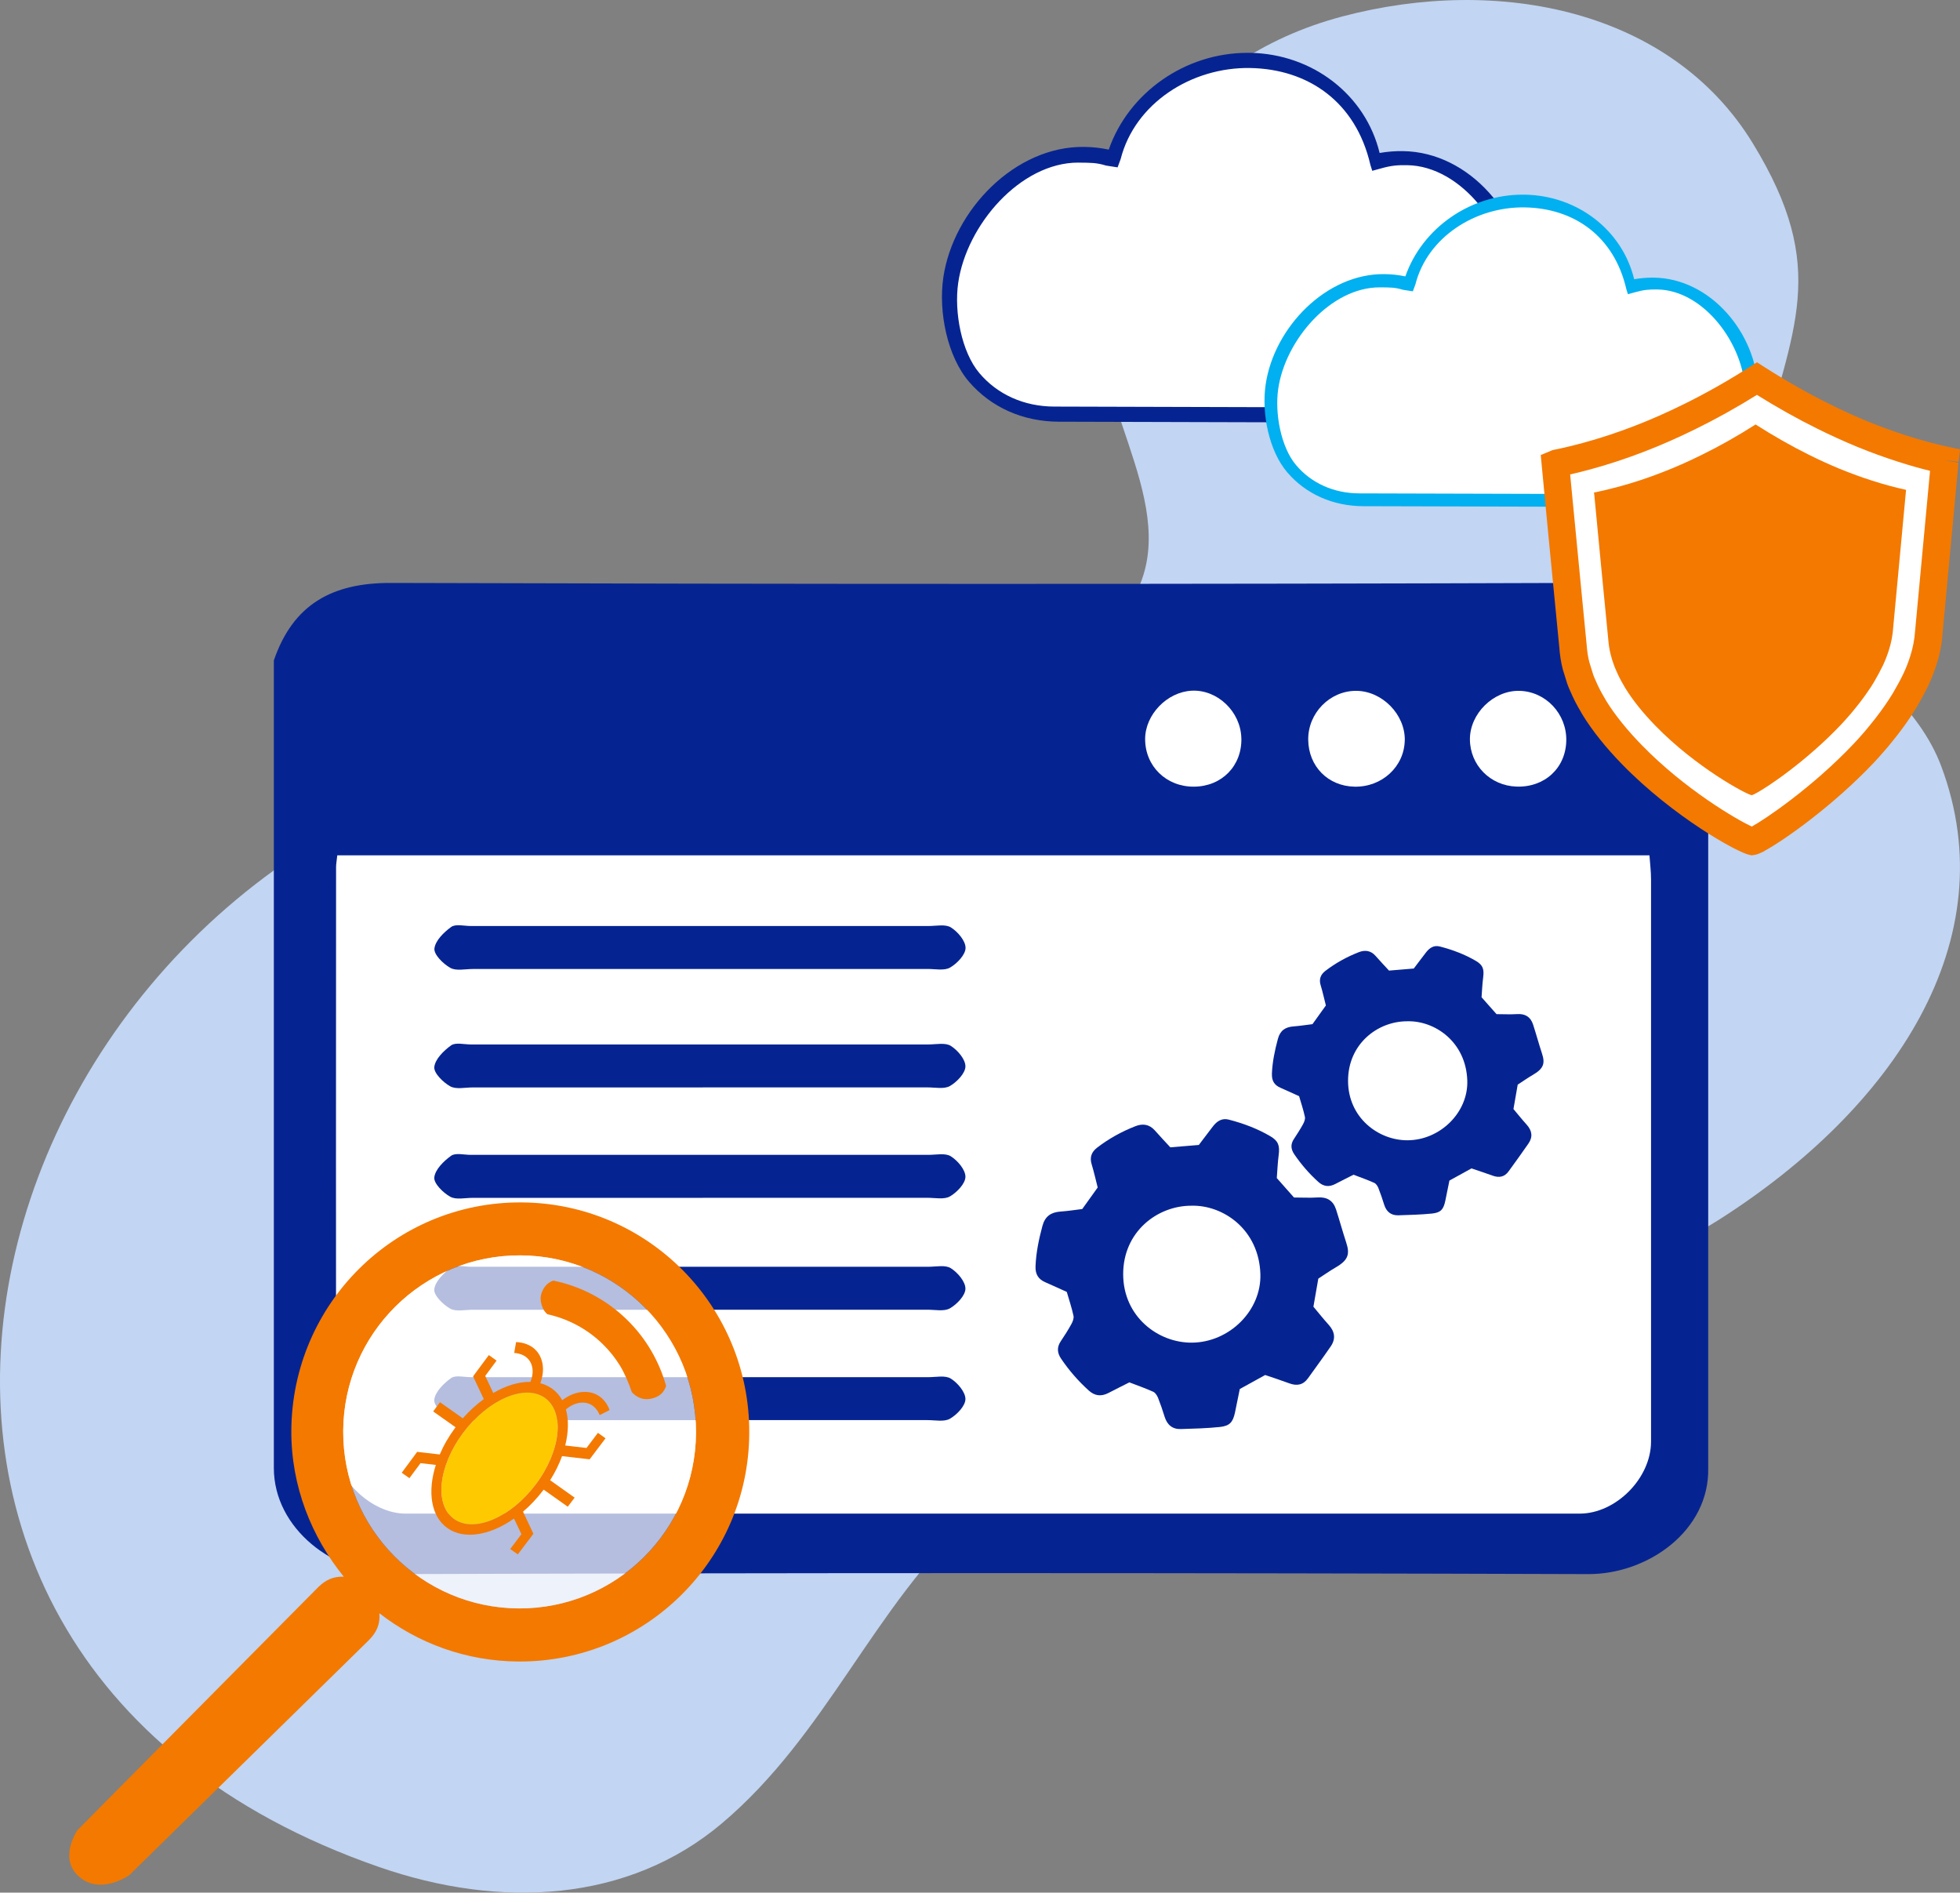 <?xml version="1.0" encoding="UTF-8"?><svg id="b" xmlns="http://www.w3.org/2000/svg" viewBox="0 0 456 440.23"><rect x="0" y="0" width="456" height="440.23" fill="#808080" stroke="none"/><defs><style>.e,.f{fill:#f37900;}.g{fill:#fff;}.f{fill-rule:evenodd;}.h{fill:#ffc900;}.i{fill:#062491;}.j{fill:#00b0f0;}.k{fill:#c2d5f2;}.l{opacity:.7;}</style></defs><g id="c"><path id="d" class="k" d="M84.73,433.03C-56.99,380.77-5.81,200.71,126.99,175.19c41.7-8.01,103.87,1.2,132.77-30.74,18.38-20.32-2.71-44.5-3.67-67.07-1.37-32.36,18.76-63.64,56.16-73.54,36.58-9.68,76.59-1.47,95.52,29.45,18.01,29.4,9.34,42.85,1.44,73.48-9.05,35.05,32,43.64,42.43,71.46,15.15,40.44-10.95,79.56-51.78,105.52-40.4,25.69-128.42,27.11-173.61,68.8-23.27,21.47-33.82,50.86-58.27,71.54-21.78,18.41-51.54,20.02-79.9,10.14-1.12-.39-2.24-.79-3.35-1.2h0Z"/><path class="i" d="M397.42,153.61v187.82c.34,14.58-14.01,24.75-27.91,24.71-92.65-.31-185.3-.31-277.94,0-13.88.05-27.86-10.55-27.86-24.71v-187.82c4.46-12.98,13.49-18.06,27.22-18.02,92.87.29,185.75.31,278.62-.01,13.9-.05,23.29,4.71,27.87,18.03h0Z"/><path class="g" d="M78.47,198.95c-.15,1.39-.28,2.04-.28,2.7-.02,58.48-.04,76.89,0,135.37,0,7.06,8.27,15.05,16.16,15.05,95.5.01,177.66.01,273.17,0,8.41,0,16.6-8.22,16.6-16.77.01-56.93.01-73.8,0-130.74,0-1.89-.24-3.77-.37-5.61H78.47Z"/><path class="g" d="M288.8,171.69c-.15-6.18-5.57-11.34-11.56-11.03-5.74.3-10.82,5.58-10.82,11.25,0,6.32,4.93,11.12,11.37,11.07,6.49-.05,11.18-4.86,11.02-11.29Z"/><path class="g" d="M364.4,172.28c.12-6.27-4.82-11.49-10.98-11.59-5.98-.09-11.46,5.31-11.44,11.28.03,6,4.72,10.77,10.81,10.99,6.56.24,11.49-4.3,11.61-10.69Z"/><path class="g" d="M326.83,172.17c.08-5.99-5.25-11.43-11.27-11.48-6.14-.05-11.27,5.16-11.2,11.38.07,6.18,4.6,10.78,10.76,10.91,6.4.14,11.61-4.68,11.7-10.81Z"/><path class="i" d="M163.54,330.32c17.43,0,34.86,0,52.28,0,1.76,0,3.86.45,5.2-.33,1.62-.94,3.57-2.97,3.59-4.55.02-1.63-1.8-3.77-3.39-4.77-1.29-.82-3.42-.34-5.19-.34-35.52-.01-71.03,0-106.55,0-1.54,0-3.5-.53-4.54.22-1.71,1.23-3.71,3.2-3.9,5.03-.15,1.4,2.04,3.55,3.69,4.48,1.35.77,3.44.27,5.21.27,17.87,0,35.74,0,53.61,0h0Z"/><path class="i" d="M163.54,304.64c17.43,0,34.86,0,52.28,0,1.76,0,3.86.45,5.2-.33,1.62-.94,3.57-2.97,3.59-4.55.02-1.63-1.8-3.77-3.39-4.77-1.29-.82-3.42-.34-5.19-.34-35.52-.01-71.03,0-106.55,0-1.54,0-3.5-.53-4.54.22-1.71,1.23-3.71,3.2-3.9,5.03-.15,1.4,2.04,3.55,3.69,4.48,1.35.77,3.44.27,5.21.27,17.87,0,35.74,0,53.61,0h0Z"/><path class="i" d="M163.54,278.61c17.43,0,34.86,0,52.28,0,1.76,0,3.86.45,5.2-.33,1.62-.94,3.57-2.97,3.59-4.55.02-1.63-1.8-3.77-3.39-4.77-1.29-.82-3.42-.34-5.19-.34-35.52-.01-71.03,0-106.55,0-1.54,0-3.5-.53-4.54.22-1.71,1.23-3.71,3.2-3.9,5.03-.15,1.4,2.04,3.55,3.69,4.48,1.35.77,3.44.27,5.21.27,17.87,0,35.74,0,53.61,0h0Z"/><path class="i" d="M163.54,252.93c17.43,0,34.86,0,52.28,0,1.76,0,3.86.45,5.2-.33,1.62-.94,3.57-2.97,3.59-4.55.02-1.63-1.8-3.77-3.39-4.77-1.29-.82-3.42-.34-5.19-.34-35.52-.01-71.03,0-106.55,0-1.54,0-3.5-.53-4.54.22-1.71,1.23-3.71,3.2-3.9,5.03-.15,1.4,2.04,3.55,3.69,4.48,1.35.77,3.44.27,5.21.27,17.87,0,35.74,0,53.61,0h0Z"/><path class="i" d="M163.57,225.38c17.43,0,34.86,0,52.28,0,1.76,0,3.86.45,5.2-.33,1.62-.94,3.57-2.97,3.59-4.55.02-1.63-1.8-3.77-3.39-4.77-1.29-.82-3.42-.34-5.19-.34-35.52-.01-71.03,0-106.55,0-1.54,0-3.5-.53-4.54.22-1.71,1.23-3.71,3.2-3.9,5.03-.15,1.4,2.04,3.55,3.69,4.48,1.35.77,3.44.27,5.21.27,17.87,0,35.74,0,53.61,0h0Z"/><path class="i" d="M295.92,249.81c-.06,1.55.55,2.59,1.97,3.2,1.43.62,2.83,1.28,4.35,1.96.46,1.59,1,3.18,1.35,4.82.11.51-.15,1.18-.42,1.67-.65,1.19-1.38,2.32-2.13,3.46-.83,1.23-.73,2.38.08,3.57,1.61,2.36,3.46,4.5,5.59,6.42,1.2,1.09,2.49,1.24,3.92.5,1.43-.75,2.89-1.47,4.27-2.17,1.71.65,3.3,1.21,4.83,1.9.42.19.77.74.96,1.21.49,1.25.93,2.53,1.33,3.83.5,1.61,1.56,2.54,3.27,2.5,2.63-.08,5.28-.15,7.89-.41,2.02-.22,2.65-.96,3.07-2.94.33-1.58.64-3.17.96-4.73,1.72-.95,3.37-1.87,5.14-2.83,1.58.54,3.25,1.08,4.89,1.68,1.53.56,2.8.33,3.76-1.02,1.54-2.14,3.1-4.26,4.59-6.43,1.08-1.56.85-3.02-.42-4.42-1.04-1.15-2.01-2.37-3.06-3.62.34-1.98.65-3.77.99-5.67,1.14-.73,2.29-1.56,3.52-2.27,2.57-1.48,2.87-2.73,2.13-4.97-.73-2.23-1.35-4.51-2.08-6.76-.59-1.78-1.84-2.54-3.74-2.41-1.55.1-3.11.01-4.76.01-1.09-1.22-2.21-2.49-3.48-3.93.11-1.46.17-3.07.38-4.66.24-1.89-.08-2.83-1.66-3.77-2.64-1.56-5.48-2.61-8.44-3.38-1.37-.34-2.36.31-3.17,1.34-.99,1.27-1.95,2.58-2.88,3.79-1.89.16-3.64.31-5.76.48-.96-1.04-2.08-2.22-3.15-3.44-1.1-1.24-2.45-1.4-3.89-.84-2.79,1.09-5.38,2.52-7.77,4.35-1.14.88-1.53,1.97-1.08,3.39.47,1.55.81,3.13,1.2,4.65-1.07,1.49-2.08,2.91-3.12,4.35-1.46.18-2.93.41-4.39.52-1.9.14-3.12.93-3.65,2.89-.72,2.68-1.29,5.37-1.4,8.16ZM313.63,251.42c-.02-8.59,6.87-13.89,13.79-13.87,6.42-.17,13.65,4.8,13.95,13.78.25,7.41-6.29,13.84-13.85,13.9-6.81.06-13.87-5.24-13.89-13.8Z"/><path class="i" d="M240.92,294.57c-.07,1.78.63,2.98,2.27,3.68,1.65.71,3.26,1.48,5,2.25.53,1.83,1.15,3.66,1.56,5.55.13.58-.17,1.36-.49,1.93-.75,1.37-1.58,2.68-2.46,3.98-.95,1.41-.85,2.74.09,4.11,1.85,2.72,3.99,5.18,6.43,7.38,1.39,1.25,2.86,1.42,4.52.58,1.65-.86,3.33-1.69,4.91-2.49,1.97.75,3.8,1.4,5.56,2.19.49.22.88.86,1.11,1.4.57,1.44,1.07,2.91,1.53,4.4.58,1.86,1.8,2.93,3.76,2.87,3.02-.09,6.07-.17,9.08-.48,2.32-.25,3.05-1.11,3.54-3.39.38-1.82.74-3.65,1.11-5.44,1.98-1.09,3.88-2.15,5.91-3.26,1.82.62,3.74,1.24,5.62,1.94,1.76.65,3.22.38,4.33-1.17,1.77-2.47,3.56-4.9,5.28-7.4,1.24-1.79.98-3.48-.49-5.09-1.2-1.32-2.31-2.73-3.52-4.17.4-2.28.75-4.34,1.14-6.53,1.31-.84,2.64-1.79,4.05-2.61,2.96-1.7,3.3-3.14,2.46-5.72-.84-2.57-1.56-5.19-2.39-7.78-.67-2.04-2.11-2.93-4.3-2.77-1.78.12-3.58.01-5.48.01-1.25-1.41-2.55-2.86-4-4.52.13-1.67.2-3.53.44-5.37.28-2.18-.09-3.26-1.91-4.34-3.04-1.79-6.31-3.01-9.72-3.89-1.57-.4-2.72.36-3.64,1.54-1.14,1.46-2.24,2.97-3.31,4.36-2.18.18-4.18.36-6.63.55-1.11-1.2-2.39-2.56-3.63-3.96-1.27-1.42-2.83-1.61-4.48-.96-3.21,1.25-6.19,2.9-8.94,5.01-1.31,1.02-1.76,2.27-1.24,3.9.54,1.78.94,3.6,1.39,5.35-1.23,1.71-2.39,3.35-3.59,5.01-1.68.21-3.37.47-5.06.59-2.19.16-3.59,1.07-4.2,3.32-.83,3.08-1.48,6.18-1.61,9.39ZM261.31,296.42c-.03-9.89,7.91-15.98,15.87-15.97,7.39-.2,15.71,5.52,16.05,15.86.29,8.53-7.23,15.93-15.93,15.99-7.84.07-15.96-6.02-15.99-15.89Z"/><path class="i" d="M326.2,98.31h-.08l-79.75-.22c-8.35-.02-15.77-3.31-20.9-9.26-5.05-5.86-7.18-16.23-6.01-24.26,2.31-15.73,16.73-30.62,32.77-30.4,1.94.02,3.86.23,5.72.63,4.63-13.26,17.76-22.51,32.3-22.51.2,0,.41,0,.61,0h0c14.65.26,26.88,9.89,30.11,23.29,1.8-.31,3.61-.46,5.43-.43,15.61.21,28.22,15.26,28.7,30.78.24,7.85-2.64,18.01-8.12,23.64-5.48,5.64-12.86,8.74-20.79,8.74Z"/><path class="g" d="M250.87,37.82c-13.51,0-26,14.52-27.94,27.97-.98,6.8.77,16.09,4.93,21,4.23,5,10.42,7.76,17.41,7.78l81.92.23c6.58.04,12.95-2.64,17.58-7.48,4.6-4.82,7.03-14.02,6.82-20.73-.41-13.3-11.51-27.97-24.19-28.17-2.32-.04-3.79.1-6.05.74l-2.09.57-.43-1.36c-3.39-14.76-14.54-22.31-27.96-22.55h0c-13.63-.24-26.84,8.17-30.15,21.19l-.71,1.92-2.69-.42c-2.23-.7-3.72-.65-6.12-.68-.11,0-.23,0-.34,0Z"/><path class="f" d="M18.02,425.69s-4.26,6.17-.05,10.42c5.02,5.08,12.1.06,12.1.06l55.71-54.63c1.89-1.87,2.7-3.84,2.48-6.3,8.96,6.96,20.18,11.17,32.4,11.23,29.47.14,53.51-23.64,53.66-53.13.14-29.49-23.56-53.51-53.04-53.66-29.47-.14-53.35,23.64-53.5,53.13-.06,12.86,4.69,24.68,12.21,33.94-2.33-.12-4.19.68-5.98,2.45l-55.99,56.49ZM79.85,332.86c.11-22.68,18.58-40.97,41.24-40.86,22.66.11,40.95,18.58,40.84,41.26-.11,22.68-18.58,40.97-41.24,40.86-22.66-.11-40.95-18.58-40.84-41.26Z"/><g class="l"><ellipse class="g" cx="120.89" cy="333.07" rx="41.06" ry="41.04" transform="translate(-212.77 452.32) rotate(-89.72)"/></g><path class="f" d="M140.24,312.65c-1.84-1.81-3.89-3.28-6.05-4.44-2.17-1.15-4.46-1.99-6.81-2.51-1.18-.84-1.79-3.01-1.55-4.32.25-1.31,1.21-2.99,2.91-3.51,3.13.64,6.19,1.72,9.08,3.24s5.61,3.47,8.07,5.88c2.25,2.2,4.12,4.63,5.63,7.22,1.51,2.59,2.66,5.33,3.45,8.15-.43,1.31-1.25,2.31-2.9,2.82-2.54.79-4.15-.37-5.07-1.36-.65-1.94-1.68-4.42-2.78-6.2-1.1-1.78-2.42-3.45-3.98-4.97Z"/><path class="h" d="M124.62,345.3c-5.82,7.72-14.3,11.32-18.94,8.06-4.66-3.26-3.76-12.23,2.03-20.02,5.82-7.84,14.41-11.53,19.09-8.19,4.67,3.33,3.68,12.39-2.18,20.16Z"/><path class="e" d="M137.19,339.43l3.69-4.88-1.77-1.27-2.66,3.52-4.95-.58c.77-3.07.83-5.97.16-8.39.83-.7,2.32-1.67,4.09-1.58,2.85.12,3.75,2.88,3.76,2.9l2.31-1.16c-.05-.17-1.28-4.05-5.48-4.23-2.33-.1-4.28.97-5.53,1.93-.59-1.08-1.39-1.99-2.39-2.7-.82-.58-1.74-1-2.72-1.25.55-1.46.99-3.58.2-5.71-1.47-3.89-5.66-3.85-5.84-3.85l-.43,2.52s3,.01,4,2.63c.58,1.53.18,3.1-.23,4.1-2.68-.06-5.69.86-8.64,2.58l-1.87-3.97,2.64-3.56-1.8-1.29-3.67,4.95,2.5,5.29c-1.71,1.24-3.36,2.74-4.89,4.47l-5.31-3.75-1.58,2.15,5.21,3.68s-.04.05-.06.08c-1.51,2.03-2.73,4.15-3.62,6.25l-5.25-.61-3.6,4.86,1.79,1.26,2.59-3.49,3.56.41c-1.99,6.25-1.14,12.01,2.72,14.71,3.91,2.75,9.92,1.66,15.47-2.23l1.72,3.63-2.61,3.46,1.77,1.24,3.63-4.79-2.42-5.14c1.69-1.43,3.29-3.13,4.75-5.05.02-.03.04-.05.06-.08l5.6,3.97,1.6-2.11-5.7-4.05c1.17-1.85,2.1-3.74,2.77-5.6l6.46.74ZM124.62,345.3c-5.82,7.72-14.3,11.32-18.94,8.06-4.66-3.26-3.76-12.23,2.03-20.02,5.82-7.84,14.41-11.53,19.09-8.19,4.67,3.33,3.68,12.39-2.18,20.16Z"/><path class="j" d="M384.6,117.92h-.07l-67.35-.18c-7.05-.02-13.32-2.8-17.65-7.82-4.27-4.95-6.07-13.71-5.07-20.49,1.95-13.29,14.13-25.86,27.67-25.67,1.64.02,3.26.2,4.83.53,3.91-11.19,15-19.01,27.28-19.01.17,0,.34,0,.52,0h0c12.37.22,22.7,8.35,25.43,19.67,1.52-.27,3.05-.39,4.59-.37,13.18.18,23.83,12.88,24.24,26,.2,6.63-2.23,15.21-6.85,19.96-4.63,4.76-10.86,7.38-17.56,7.38Z"/><path class="g" d="M320.98,66.84c-11.41,0-21.96,12.26-23.6,23.62-.83,5.74.65,13.59,4.16,17.73,3.57,4.22,8.8,6.56,14.71,6.57l69.18.19c5.56.03,10.94-2.23,14.85-6.32,3.89-4.07,5.93-11.84,5.76-17.51-.34-11.23-9.72-23.62-20.43-23.79-1.96-.03-3.2.08-5.11.62l-1.76.48-.36-1.15c-2.87-12.47-12.28-18.84-23.61-19.04h0c-11.51-.2-22.67,6.9-25.47,17.9l-.6,1.62-2.27-.35c-1.88-.59-3.14-.55-5.17-.57-.09,0-.19,0-.29,0Z"/><path class="e" d="M407.55,198.95l-.55-.11c-2.79-.54-17.73-8.86-29.6-21.05-3.81-3.91-6.9-7.77-9.2-11.5l-.34-.6c-.49-.83-.95-1.64-1.37-2.45-.43-.84-.82-1.69-1.18-2.53-.23-.47-.49-1.12-.7-1.72l-1.02-3.29c-.43-1.68-.69-3.36-.82-5.2l-.97-9.93c-1.03-10.59-2.07-21.23-3.07-31.86l-.27-2.87,2.76-1.15c2.38-.47,4.79-1.05,7.2-1.71,3.93-1.07,7.94-2.39,11.93-3.94,3.69-1.42,7.5-3.1,11.34-5,5.07-2.49,10.23-5.4,15.35-8.67l1.72-1.1,1.72,1.1c5.11,3.26,10.21,6.16,15.17,8.61,2.85,1.43,5.83,2.78,8.86,4.04,3.03,1.23,6.08,2.34,9.08,3.3,3.23,1.04,6.45,1.91,9.57,2.59l2.87.62-.37,2.91-3.17-.41,3.15.62-.05.63-3.64,39.01c-.15,2.39-.63,4.88-1.42,7.32-.51,1.61-1.14,3.21-1.85,4.74-.83,1.74-1.76,3.43-2.76,5.14l-1.55,2.43c-1.28,1.9-2.65,3.74-4.09,5.5-.61.78-1.3,1.59-2,2.39-.78.91-1.56,1.76-2.33,2.59-9.43,9.96-20.75,17.97-25.37,20.48l-.04.06-.72.35c-.96.46-1.5.55-1.68.57l-.55.08Z"/><path class="g" d="M365.3,110.37c.96,10.03,1.91,19.83,2.86,29.59l.98,10.02c.11,1.54.31,2.84.63,4.06l.89,2.87c.12.35.29.78.49,1.19.36.84.67,1.53,1.02,2.21.36.69.75,1.4,1.18,2.11.1.16.25.42.39.68,1.96,3.17,4.76,6.66,8.24,10.23,10.11,10.37,22.02,17.27,25.57,18.93,2.85-1.53,14.01-9,23.71-19.25.71-.75,1.42-1.53,2.1-2.32.68-.78,1.3-1.5,1.89-2.26,1.51-1.84,2.9-3.73,4.18-5.68l.94-1.49c.92-1.56,1.76-3.09,2.5-4.64.61-1.29,1.12-2.62,1.54-3.95.63-1.95,1.01-3.92,1.14-5.88l3.48-37.27c-2.44-.6-4.92-1.31-7.41-2.11-3.15-1.01-6.36-2.17-9.53-3.47-3.21-1.33-6.33-2.75-9.3-4.23-4.59-2.27-9.31-4.91-14.04-7.86-4.75,2.96-9.53,5.62-14.24,7.93-4.01,1.98-8,3.74-11.86,5.23-4.19,1.62-8.42,3.02-12.55,4.14-1.6.44-3.2.84-4.79,1.2Z"/><path class="e" d="M443.45,113.92c-.03.22-.03.45-.06.67-.97,10.46-1.96,20.89-2.93,31.35-.11,1.76-.45,3.55-1.02,5.32-.37,1.17-.82,2.34-1.36,3.49-.63,1.31-1.34,2.61-2.1,3.91-.26.44-.54.85-.8,1.29l-.03.02c-1.05,1.6-2.22,3.19-3.47,4.72-.51.65-1.05,1.28-1.59,1.9-.57.66-1.17,1.32-1.76,1.95-7.9,8.35-17.2,14.67-20.07,16.12-.03.02-.09.03-.11.06-.28.14-.51.22-.63.24-1.36-.26-12.93-6.46-22.37-16.14-2.9-2.98-5.26-5.91-7.02-8.77-.09-.16-.17-.32-.26-.45-.37-.62-.71-1.23-1.02-1.83-.31-.6-.6-1.22-.85-1.83-.2-.41-.37-.85-.51-1.25-.14-.42-.28-.83-.43-1.25-.11-.42-.23-.83-.34-1.23-.31-1.22-.48-2.43-.57-3.64-1.08-11.12-2.19-22.34-3.24-33.54-.03-.17-.03-.3-.06-.47,1.96-.39,3.95-.87,5.94-1.41,3.24-.88,6.51-1.96,9.81-3.24,3.1-1.19,6.2-2.56,9.3-4.1,4.21-2.06,8.39-4.43,12.54-7.08,4.12,2.63,8.27,5,12.39,7.04,2.42,1.21,4.83,2.3,7.25,3.31h.03c2.5,1.03,5,1.94,7.45,2.72,2.67.86,5.32,1.57,7.9,2.14Z"/></g></svg>